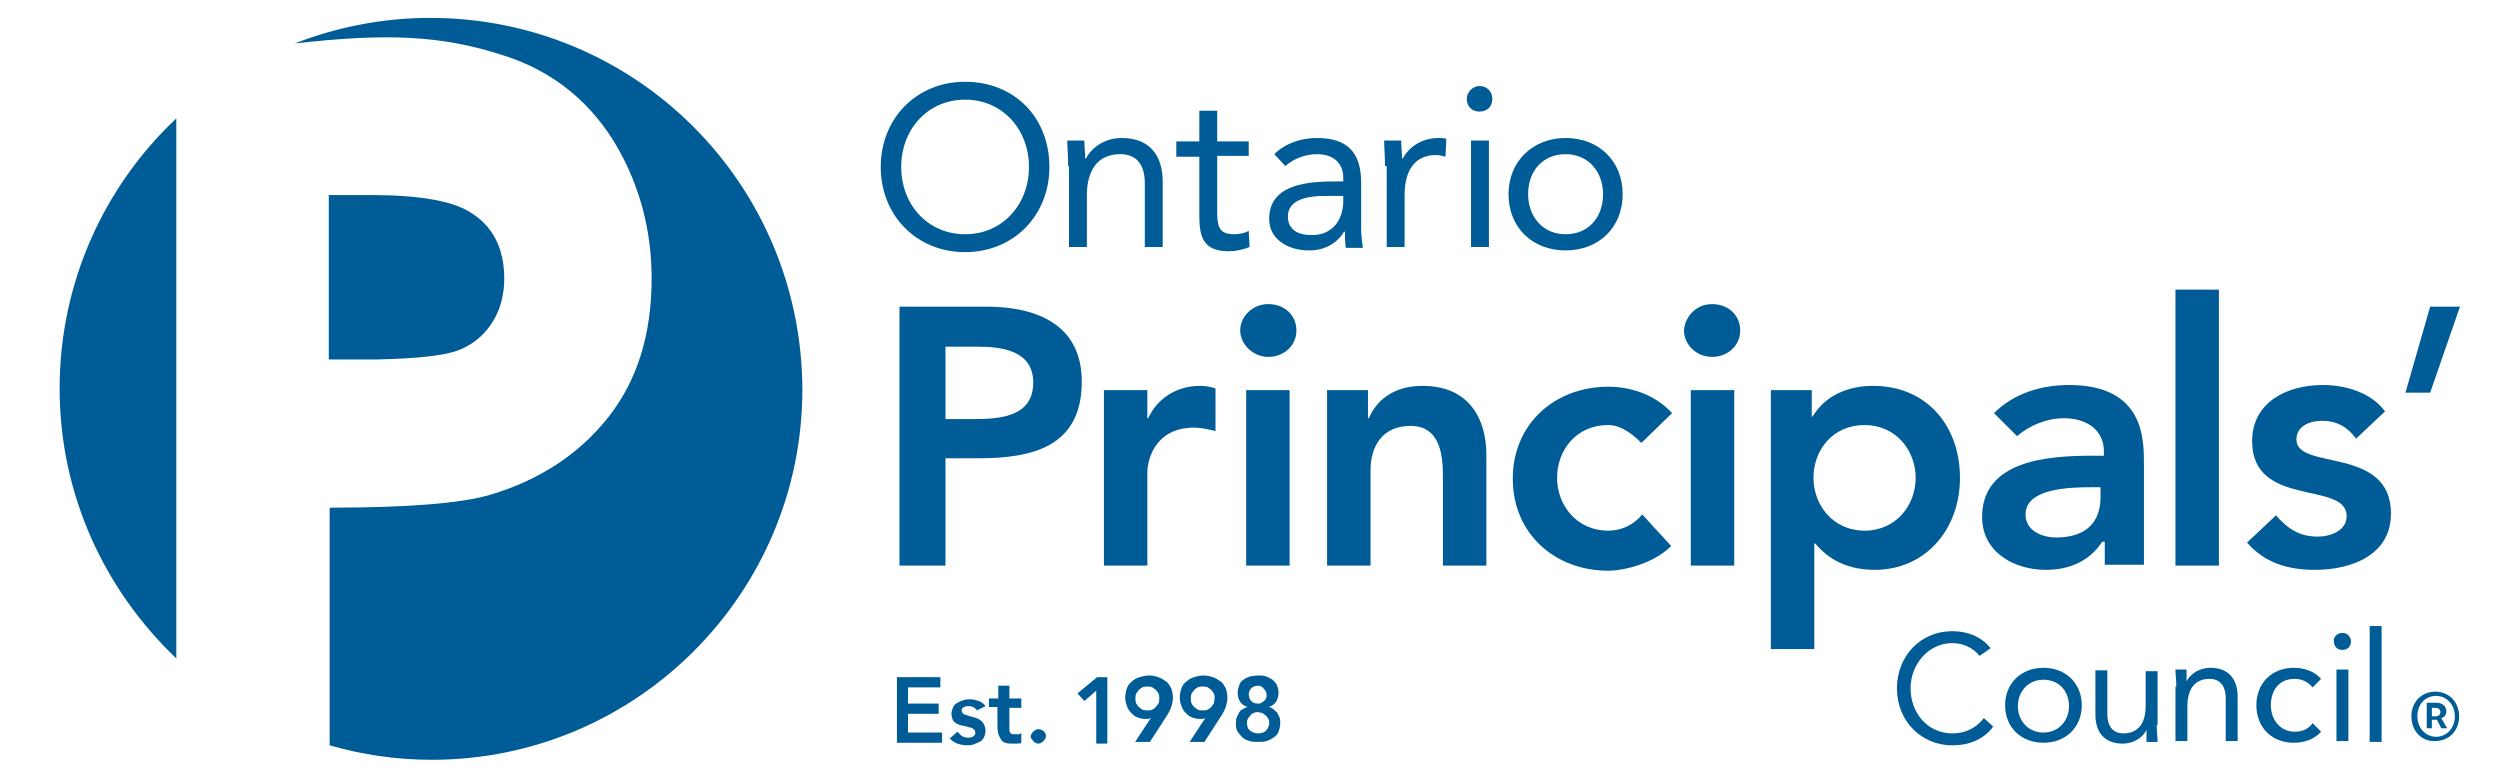 <?xml version="1.0" encoding="utf-8"?>
<!-- Generator: Adobe Illustrator 27.9.3, SVG Export Plug-In . SVG Version: 9.03 Build 53313)  -->
<svg version="1.1" id="Layer_1" xmlns="http://www.w3.org/2000/svg" xmlns:xlink="http://www.w3.org/1999/xlink" x="0px" y="0px"
	 viewBox="0 0 293.5 90.7" style="enable-background:new 0 0 293.5 90.7;" xml:space="preserve">
<style type="text/css">
	.st0{fill:#005C97;}
</style>
<g>
	<g>
		<g>
			<path class="st0" d="M103.4,19.6c0-5.7,4.2-10,9.9-10c5.8,0,9.9,4.2,9.9,10c0,5.7-4.2,10-9.9,10
				C107.6,29.6,103.4,25.3,103.4,19.6z M120.8,19.6c0-4.4-3.1-7.9-7.5-7.9s-7.5,3.5-7.5,7.9c0,4.4,3.1,7.9,7.5,7.9
				S120.8,24,120.8,19.6z"/>
			<path class="st0" d="M125.4,19.5c0-1.2-0.1-2.1-0.1-3h2c0,0.7,0.1,1.4,0.1,2.1h0.1c0.6-1.2,2.1-2.4,4.2-2.4
				c3.3,0,4.8,2.1,4.8,5.1v7.7h-2.1v-7.5c0-2.1-0.9-3.4-2.9-3.4c-2.7,0-3.9,2-3.9,4.8v6.1h-2.1V19.5z"/>
			<path class="st0" d="M146.6,18.3h-3.7v6.3c0,1.6,0,2.9,1.9,2.9c0.6,0,1.3-0.1,1.8-0.4l0.1,1.9c-0.7,0.3-1.7,0.5-2.4,0.5
				c-3,0-3.5-1.6-3.5-4.2v-6.9h-2.7v-1.8h2.7V13h2.1v3.6h3.7V18.3z"/>
			<path class="st0" d="M149.6,18.1c1.3-1.3,3.2-1.9,5-1.9c3.7,0,5.2,1.8,5.2,5.3v5.4c0,0.7,0.1,1.5,0.2,2.2h-2
				c-0.1-0.6-0.1-1.3-0.1-1.9h-0.1c-0.8,1.3-2.2,2.2-4.1,2.2c-2.5,0-4.7-1.3-4.7-3.7c0-4.2,4.8-4.4,7.9-4.4h0.8v-0.4
				c0-1.8-1.2-2.8-3.1-2.8c-1.3,0-2.7,0.5-3.7,1.4L149.6,18.1z M155.6,23c-2.7,0-4.4,0.7-4.4,2.4c0,1.6,1.2,2.2,2.8,2.2
				c2.4,0,3.6-1.7,3.7-3.8V23H155.6z"/>
			<path class="st0" d="M162.6,19.5c0-1.2-0.1-2.1-0.1-3h2c0,0.7,0.1,1.4,0.1,2.1h0.1c0.6-1.2,2.1-2.4,4.2-2.4c0.3,0,0.6,0,0.9,0.1
				l-0.1,2.1c-0.3-0.1-0.8-0.2-1.1-0.2c-2.5,0-3.7,1.8-3.7,4.7v6.1h-2.1V19.5z"/>
			<path class="st0" d="M173.7,10.1c0.9,0,1.5,0.7,1.5,1.5c0,0.9-0.6,1.5-1.5,1.5c-0.9,0-1.5-0.6-1.5-1.5
				C172.2,10.8,172.9,10.1,173.7,10.1z M172.7,16.5h2.1v12.5h-2.1V16.5z"/>
			<path class="st0" d="M183.8,16.2c3.9,0,6.7,2.7,6.7,6.6c0,3.9-2.8,6.6-6.7,6.6c-3.9,0-6.7-2.7-6.7-6.6
				C177.1,18.9,180,16.2,183.8,16.2z M183.8,27.5c2.7,0,4.4-2,4.4-4.7c0-2.6-1.7-4.7-4.4-4.7c-2.7,0-4.4,2-4.4,4.7
				C179.4,25.4,181.1,27.5,183.8,27.5z"/>
		</g>
	</g>
	<g>
		<g>
			<path class="st0" d="M105.6,36h10.2c5.9,0,11.2,2.1,11.2,8.8c0,7.6-5.7,9-12.1,9H111v12.6h-5.4V36z M114.2,49.2
				c3.1,0,7.1-0.2,7.1-4.3c0-3.7-3.6-4.2-6.5-4.2H111v8.5H114.2z"/>
			<path class="st0" d="M129.6,45.8h5.1v3.3h0.1c1.1-2.4,3.4-3.8,6.1-3.8c0.6,0,1.2,0.1,1.8,0.3v5c-0.9-0.2-1.7-0.4-2.5-0.4
				c-4.8,0-5.5,4.1-5.5,5.2v11h-5.1V45.8z"/>
			<path class="st0" d="M148.9,35.7c1.9,0,3.3,1.3,3.3,3.1c0,1.8-1.5,3.1-3.3,3.1s-3.3-1.5-3.3-3.1C145.6,37.2,147,35.7,148.9,35.7z
				 M146.3,45.8h5.1v20.6h-5.1V45.8z"/>
			<path class="st0" d="M155.7,45.8h4.9v3.3h0.1c0.9-2.1,2.9-3.8,6.3-3.8c5.5,0,7.5,3.9,7.5,8.1v13h-5.1V56c0-2.3-0.2-6-3.8-6
				c-3.4,0-4.7,2.5-4.7,5.2v11.2h-5.1V45.8z"/>
			<path class="st0" d="M192.7,52c-1.2-1.2-2.5-2.1-3.9-2.1c-3.8,0-6,3-6,6.2c0,3.2,2.3,6.2,6,6.2c1.6,0,3-0.7,4-1.9l3.4,3.7
				c-2.1,2.1-5.6,2.9-7.4,2.9c-6.2,0-11.2-4.3-11.2-10.8s5-10.8,11.2-10.8c2.6,0,5.5,0.9,7.5,3.1L192.7,52z"/>
			<path class="st0" d="M201,35.7c1.9,0,3.3,1.3,3.3,3.1c0,1.8-1.5,3.1-3.3,3.1c-1.9,0-3.3-1.5-3.3-3.1
				C197.8,37.2,199.1,35.7,201,35.7z M198.5,45.8h5.1v20.6h-5.1V45.8z"/>
			<path class="st0" d="M207.8,45.8h4.9v3.1h0.1c1.5-2.5,4.2-3.6,7.1-3.6c6.3,0,10.2,4.7,10.2,10.8s-4.1,10.8-10,10.8
				c-3.9,0-5.9-1.8-7-3.1H213v12.4h-5.1V45.8z M218.9,49.9c-3.8,0-6,3-6,6.2c0,3.2,2.3,6.2,6,6.2s6-3,6-6.2
				C224.9,52.9,222.6,49.9,218.9,49.9z"/>
			<path class="st0" d="M246.9,63.6h-0.1c-1.5,2.3-3.9,3.3-6.6,3.3c-3.8,0-7.5-2.1-7.5-6.2c0-6.7,7.8-7.2,13-7.2h1.3V53
				c0-2.5-2-3.9-4.7-3.9c-2.1,0-4.1,0.9-5.5,2.1l-2.7-2.7c2.3-2.3,5.5-3.3,8.8-3.3c8.8,0,8.8,6.3,8.8,9.3v11.8h-4.6V63.6z
				 M246.6,57.2h-1.1c-2.8,0-7.7,0.2-7.7,3.2c0,1.9,1.9,2.7,3.6,2.7c3.5,0,5.2-1.8,5.2-4.7V57.2z"/>
			<path class="st0" d="M255.4,34h5.1v32.4h-5.1V34z"/>
			<path class="st0" d="M276.6,51.5c-1-1.4-2.3-2.1-4-2.1c-1.4,0-3,0.6-3,2.2c0,3.7,11.1,0.7,11.1,8.7c0,4.9-4.7,6.6-8.9,6.6
				c-3.2,0-5.9-0.8-8-3.2l3.4-3.2c1.3,1.5,2.7,2.5,4.9,2.5c1.5,0,3.4-0.7,3.4-2.4c0-4.2-11.1-0.9-11.1-8.8c0-4.6,4.1-6.6,8.3-6.6
				c2.7,0,5.7,0.9,7.3,3.1L276.6,51.5z"/>
			<path class="st0" d="M285.3,46.1h-2.9l2.9-10.1h3.5L285.3,46.1z"/>
		</g>
	</g>
	<g>
		<g>
			<path class="st0" d="M232.4,77c-0.8-1-2-1.5-3.2-1.5c-2.8,0-4.9,2.5-4.9,5.3c0,2.9,2,5.3,4.9,5.3c1.5,0,2.8-0.6,3.7-1.8l1.1,1
				c-1.1,1.5-2.8,2.2-4.8,2.2c-3.6,0-6.5-2.8-6.5-6.7c0-3.7,2.7-6.7,6.5-6.7c1.7,0,3.4,0.6,4.5,2L232.4,77z"/>
			<path class="st0" d="M239.9,78.4c2.6,0,4.5,1.8,4.5,4.4c0,2.6-1.9,4.4-4.5,4.4c-2.6,0-4.5-1.8-4.5-4.4
				C235.4,80.2,237.3,78.4,239.9,78.4z M239.9,86c1.8,0,3-1.4,3-3.1c0-1.8-1.2-3.1-3-3.1c-1.8,0-3,1.4-3,3.1
				C236.9,84.6,238.1,86,239.9,86z"/>
			<path class="st0" d="M253.2,85.1c0,0.8,0.1,1.4,0.1,2h-1.3c0-0.4,0-0.9,0-1.4h0c-0.4,0.8-1.4,1.6-2.8,1.6c-2.2,0-3.2-1.4-3.2-3.4
				v-5.2h1.4v5.1c0,1.4,0.6,2.3,1.9,2.3c1.8,0,2.6-1.3,2.6-3.2v-4.1h1.4V85.1z"/>
			<path class="st0" d="M255.5,80.6c0-0.8-0.1-1.4-0.1-2h1.3c0,0.4,0,0.9,0,1.4h0c0.4-0.8,1.4-1.6,2.8-1.6c2.2,0,3.2,1.4,3.2,3.4
				v5.2h-1.4V82c0-1.4-0.6-2.3-1.9-2.3c-1.8,0-2.6,1.3-2.6,3.2v4.1h-1.4V80.6z"/>
			<path class="st0" d="M271.5,80.7c-0.6-0.7-1.3-1-2.1-1c-1.9,0-2.8,1.4-2.8,3.1c0,1.7,1.1,3.1,2.8,3.1c0.9,0,1.6-0.3,2.1-1l1,1
				c-0.8,0.9-2,1.3-3.2,1.3c-2.6,0-4.4-1.8-4.4-4.4c0-2.6,1.8-4.4,4.4-4.4c1.2,0,2.4,0.4,3.2,1.3L271.5,80.7z"/>
			<path class="st0" d="M275,74.3c0.6,0,1,0.5,1,1c0,0.6-0.4,1-1,1c-0.6,0-1-0.4-1-1C273.9,74.8,274.4,74.3,275,74.3z M274.3,78.6
				h1.4v8.4h-1.4V78.6z"/>
			<path class="st0" d="M278.2,73.5h1.4v13.6h-1.4V73.5z"/>
		</g>
	</g>
	<g>
		<path class="st0" d="M53.6,41.2c1.7-0.6,3.1-1.7,4.1-3.2c1-1.5,1.5-3.3,1.5-5.3c0-3.6-1.4-6.3-4.2-7.9c-2-1.2-5.8-1.9-11.4-1.9h-5
			v19.3h5.7C48.7,42.1,51.8,41.8,53.6,41.2z"/>
		<path class="st0" d="M7,45.6c0,12.5,5.3,23.7,13.7,31.7V13.9C12.3,21.8,7,33.1,7,45.6z"/>
		<path class="st0" d="M50.5,2.1c-5.6,0-11,1.1-15.9,3c10.7-1.2,17.1-1,24.5,1.4c6,1.9,10.5,5.7,13.5,11c2.4,4.3,3.9,9.3,3.9,15.2
			c0,6.6-1.7,12-5.1,16.3c-3.4,4.3-8.1,7.4-13.9,9.1c-3.4,1-9.7,1.5-18.8,1.5v27.9c3.8,1.1,7.8,1.7,12,1.7c24,0,43.5-19.5,43.5-43.5
			C94.1,21.5,74.6,2.1,50.5,2.1z"/>
	</g>
	<g>
		<path class="st0" d="M283.1,84.1c0-1.8,1.3-2.9,2.8-2.9c1.6,0,2.8,1.2,2.8,2.9c0,1.8-1.3,2.9-2.8,2.9
			C284.4,87.1,283.1,85.9,283.1,84.1z M288.2,84.1c0-1.4-1-2.4-2.2-2.4c-1.3,0-2.2,1-2.2,2.4c0,1.4,1,2.4,2.2,2.4
			C287.2,86.5,288.2,85.5,288.2,84.1z M284.9,82.5h1.1c0.6,0,1.2,0.3,1.2,1c0,0.4-0.2,0.7-0.6,0.8l0.7,1.2h-0.7l-0.5-1h-0.6v1h-0.6
			V82.5z M285.9,84.1c0.4,0,0.6-0.2,0.6-0.5c0-0.3-0.2-0.5-0.6-0.5h-0.4v1H285.9z"/>
	</g>
	<g>
		<path class="st0" d="M105.3,79.5h5.1v1.2h-3.8v1.9h3.6v1.2h-3.6V86h4v1.2h-5.3V79.5z"/>
		<path class="st0" d="M114.7,83.4c-0.3-0.4-0.6-0.5-1-0.5c-0.2,0-0.3,0-0.5,0.1c-0.2,0.1-0.3,0.2-0.3,0.4c0,0.2,0.1,0.3,0.2,0.4
			c0.1,0.1,0.3,0.1,0.5,0.2c0.2,0.1,0.4,0.1,0.7,0.2c0.2,0.1,0.5,0.1,0.7,0.3c0.2,0.1,0.4,0.3,0.5,0.5c0.1,0.2,0.2,0.5,0.2,0.8
			c0,0.3-0.1,0.6-0.2,0.8c-0.1,0.2-0.3,0.4-0.5,0.5c-0.2,0.1-0.5,0.2-0.7,0.3c-0.3,0.1-0.5,0.1-0.8,0.1c-0.4,0-0.8-0.1-1.1-0.2
			s-0.6-0.3-0.9-0.6l0.9-0.8c0.2,0.2,0.3,0.3,0.5,0.5c0.2,0.1,0.4,0.2,0.7,0.2c0.1,0,0.2,0,0.3,0c0.1,0,0.2-0.1,0.3-0.1
			c0.1-0.1,0.2-0.1,0.2-0.2c0.1-0.1,0.1-0.2,0.1-0.3c0-0.2-0.1-0.3-0.2-0.4c-0.1-0.1-0.3-0.2-0.5-0.2c-0.2-0.1-0.4-0.1-0.7-0.2
			c-0.2,0-0.5-0.1-0.7-0.2c-0.2-0.1-0.4-0.3-0.5-0.4c-0.1-0.2-0.2-0.5-0.2-0.8c0-0.3,0.1-0.5,0.2-0.8c0.1-0.2,0.3-0.4,0.5-0.5
			c0.2-0.1,0.4-0.2,0.7-0.3c0.3-0.1,0.5-0.1,0.8-0.1c0.4,0,0.7,0.1,1,0.2c0.3,0.1,0.6,0.3,0.8,0.6L114.7,83.4z"/>
		<path class="st0" d="M116.1,83.1V82h1.1v-1.5h1.3V82h1.4v1.1h-1.4v2.3c0,0.3,0,0.5,0.1,0.6c0.1,0.2,0.3,0.2,0.6,0.2
			c0.1,0,0.2,0,0.4,0c0.1,0,0.2-0.1,0.3-0.1v1.1c-0.1,0.1-0.3,0.1-0.5,0.1c-0.2,0-0.4,0-0.5,0c-0.4,0-0.6,0-0.9-0.1
			c-0.2-0.1-0.4-0.2-0.5-0.4c-0.1-0.2-0.2-0.4-0.3-0.6c0-0.2-0.1-0.5-0.1-0.8v-2.4H116.1z"/>
		<path class="st0" d="M121,86.5c0-0.2,0.1-0.4,0.3-0.6c0.2-0.2,0.4-0.3,0.6-0.3c0.2,0,0.4,0.1,0.6,0.2c0.2,0.2,0.3,0.4,0.3,0.6
			c0,0.2-0.1,0.4-0.3,0.6s-0.4,0.3-0.6,0.3c-0.1,0-0.2,0-0.3-0.1c-0.1,0-0.2-0.1-0.3-0.2c-0.1-0.1-0.1-0.2-0.2-0.3
			C121,86.7,121,86.6,121,86.5z"/>
		<path class="st0" d="M128.8,81l-1.5,1.3l-0.8-0.9l2.3-1.9h1.2v7.8h-1.3V81z"/>
		<path class="st0" d="M133.2,87.2l1.9-2.9l0,0c-0.1,0-0.2,0.1-0.3,0.1c-0.1,0-0.3,0-0.4,0c-0.3,0-0.7-0.1-0.9-0.2
			c-0.3-0.1-0.5-0.3-0.7-0.5c-0.2-0.2-0.4-0.5-0.5-0.8c-0.1-0.3-0.2-0.6-0.2-1c0-0.4,0.1-0.8,0.2-1.1c0.1-0.3,0.3-0.6,0.6-0.8
			c0.2-0.2,0.5-0.4,0.9-0.5c0.3-0.1,0.7-0.2,1.1-0.2c0.4,0,0.8,0.1,1.1,0.2c0.3,0.1,0.6,0.3,0.9,0.5s0.4,0.5,0.6,0.8
			c0.1,0.3,0.2,0.7,0.2,1.1s-0.1,0.8-0.2,1.1c-0.1,0.3-0.3,0.7-0.5,1l-2,3.1H133.2z M136.1,82c0-0.2,0-0.4-0.1-0.6
			c-0.1-0.2-0.2-0.3-0.3-0.4c-0.1-0.1-0.3-0.2-0.4-0.3c-0.2-0.1-0.4-0.1-0.6-0.1c-0.2,0-0.4,0-0.6,0.1c-0.2,0.1-0.3,0.2-0.4,0.3
			c-0.1,0.1-0.2,0.3-0.3,0.4c-0.1,0.2-0.1,0.4-0.1,0.6c0,0.2,0,0.4,0.1,0.6c0.1,0.2,0.2,0.3,0.3,0.4c0.1,0.1,0.3,0.2,0.4,0.3
			c0.2,0.1,0.4,0.1,0.6,0.1c0.2,0,0.4,0,0.6-0.1c0.2-0.1,0.3-0.2,0.4-0.3c0.1-0.1,0.2-0.3,0.3-0.4C136.1,82.4,136.1,82.2,136.1,82z"
			/>
		<path class="st0" d="M139.6,87.2l1.9-2.9l0,0c-0.1,0-0.2,0.1-0.3,0.1c-0.1,0-0.3,0-0.4,0c-0.3,0-0.7-0.1-0.9-0.2
			c-0.3-0.1-0.5-0.3-0.7-0.5c-0.2-0.2-0.4-0.5-0.5-0.8c-0.1-0.3-0.2-0.6-0.2-1c0-0.4,0.1-0.8,0.2-1.1c0.1-0.3,0.3-0.6,0.6-0.8
			c0.2-0.2,0.5-0.4,0.9-0.5c0.3-0.1,0.7-0.2,1.1-0.2c0.4,0,0.8,0.1,1.1,0.2c0.3,0.1,0.6,0.3,0.9,0.5s0.4,0.5,0.6,0.8
			c0.1,0.3,0.2,0.7,0.2,1.1s-0.1,0.8-0.2,1.1c-0.1,0.3-0.3,0.7-0.5,1l-2,3.1H139.6z M142.6,82c0-0.2,0-0.4-0.1-0.6
			c-0.1-0.2-0.2-0.3-0.3-0.4c-0.1-0.1-0.3-0.2-0.4-0.3c-0.2-0.1-0.4-0.1-0.6-0.1c-0.2,0-0.4,0-0.6,0.1c-0.2,0.1-0.3,0.2-0.4,0.3
			c-0.1,0.1-0.2,0.3-0.3,0.4c-0.1,0.2-0.1,0.4-0.1,0.6c0,0.2,0,0.4,0.1,0.6c0.1,0.2,0.2,0.3,0.3,0.4c0.1,0.1,0.3,0.2,0.4,0.3
			c0.2,0.1,0.4,0.1,0.6,0.1c0.2,0,0.4,0,0.6-0.1c0.2-0.1,0.3-0.2,0.4-0.3c0.1-0.1,0.2-0.3,0.3-0.4C142.5,82.4,142.6,82.2,142.6,82z"
			/>
		<path class="st0" d="M147.7,79.3c0.3,0,0.6,0,0.9,0.1c0.3,0.1,0.5,0.2,0.8,0.4c0.2,0.2,0.4,0.4,0.5,0.6c0.1,0.3,0.2,0.5,0.2,0.9
			c0,0.4-0.1,0.8-0.3,1.1c-0.2,0.3-0.5,0.5-0.9,0.6v0c0.2,0,0.4,0.1,0.5,0.2c0.2,0.1,0.3,0.3,0.5,0.4c0.1,0.2,0.2,0.4,0.3,0.6
			c0.1,0.2,0.1,0.4,0.1,0.7c0,0.4-0.1,0.7-0.2,1c-0.1,0.3-0.3,0.5-0.6,0.7s-0.5,0.3-0.8,0.4c-0.3,0.1-0.7,0.1-1,0.1
			c-0.4,0-0.7,0-1-0.1c-0.3-0.1-0.6-0.2-0.8-0.4c-0.2-0.2-0.4-0.4-0.6-0.7s-0.2-0.6-0.2-1c0-0.2,0-0.5,0.1-0.7
			c0.1-0.2,0.2-0.4,0.3-0.6c0.1-0.2,0.3-0.3,0.5-0.4c0.2-0.1,0.3-0.2,0.5-0.2v0c-0.4-0.1-0.7-0.3-0.9-0.6c-0.2-0.3-0.3-0.7-0.3-1.1
			c0-0.3,0.1-0.6,0.2-0.9c0.1-0.3,0.3-0.5,0.5-0.6c0.2-0.2,0.5-0.3,0.8-0.4C147,79.4,147.3,79.3,147.7,79.3z M147.7,83.6
			c-0.2,0-0.3,0-0.5,0.1c-0.2,0.1-0.3,0.1-0.4,0.3c-0.1,0.1-0.2,0.2-0.3,0.4c-0.1,0.1-0.1,0.3-0.1,0.5c0,0.4,0.1,0.7,0.4,0.9
			c0.2,0.2,0.6,0.3,0.9,0.3c0.4,0,0.7-0.1,0.9-0.3c0.2-0.2,0.4-0.5,0.4-0.9c0-0.2,0-0.3-0.1-0.5c-0.1-0.2-0.2-0.3-0.3-0.4
			c-0.1-0.1-0.3-0.2-0.4-0.3C148,83.7,147.8,83.6,147.7,83.6z M147.7,80.5c-0.3,0-0.6,0.1-0.8,0.3c-0.2,0.2-0.3,0.5-0.3,0.7
			c0,0.3,0.1,0.6,0.3,0.8c0.2,0.2,0.4,0.3,0.8,0.3c0.1,0,0.3,0,0.4-0.1c0.1-0.1,0.2-0.1,0.3-0.2c0.1-0.1,0.2-0.2,0.2-0.3
			c0.1-0.1,0.1-0.3,0.1-0.4c0-0.3-0.1-0.5-0.3-0.7C148.2,80.6,148,80.5,147.7,80.5z"/>
	</g>
</g>
</svg>
